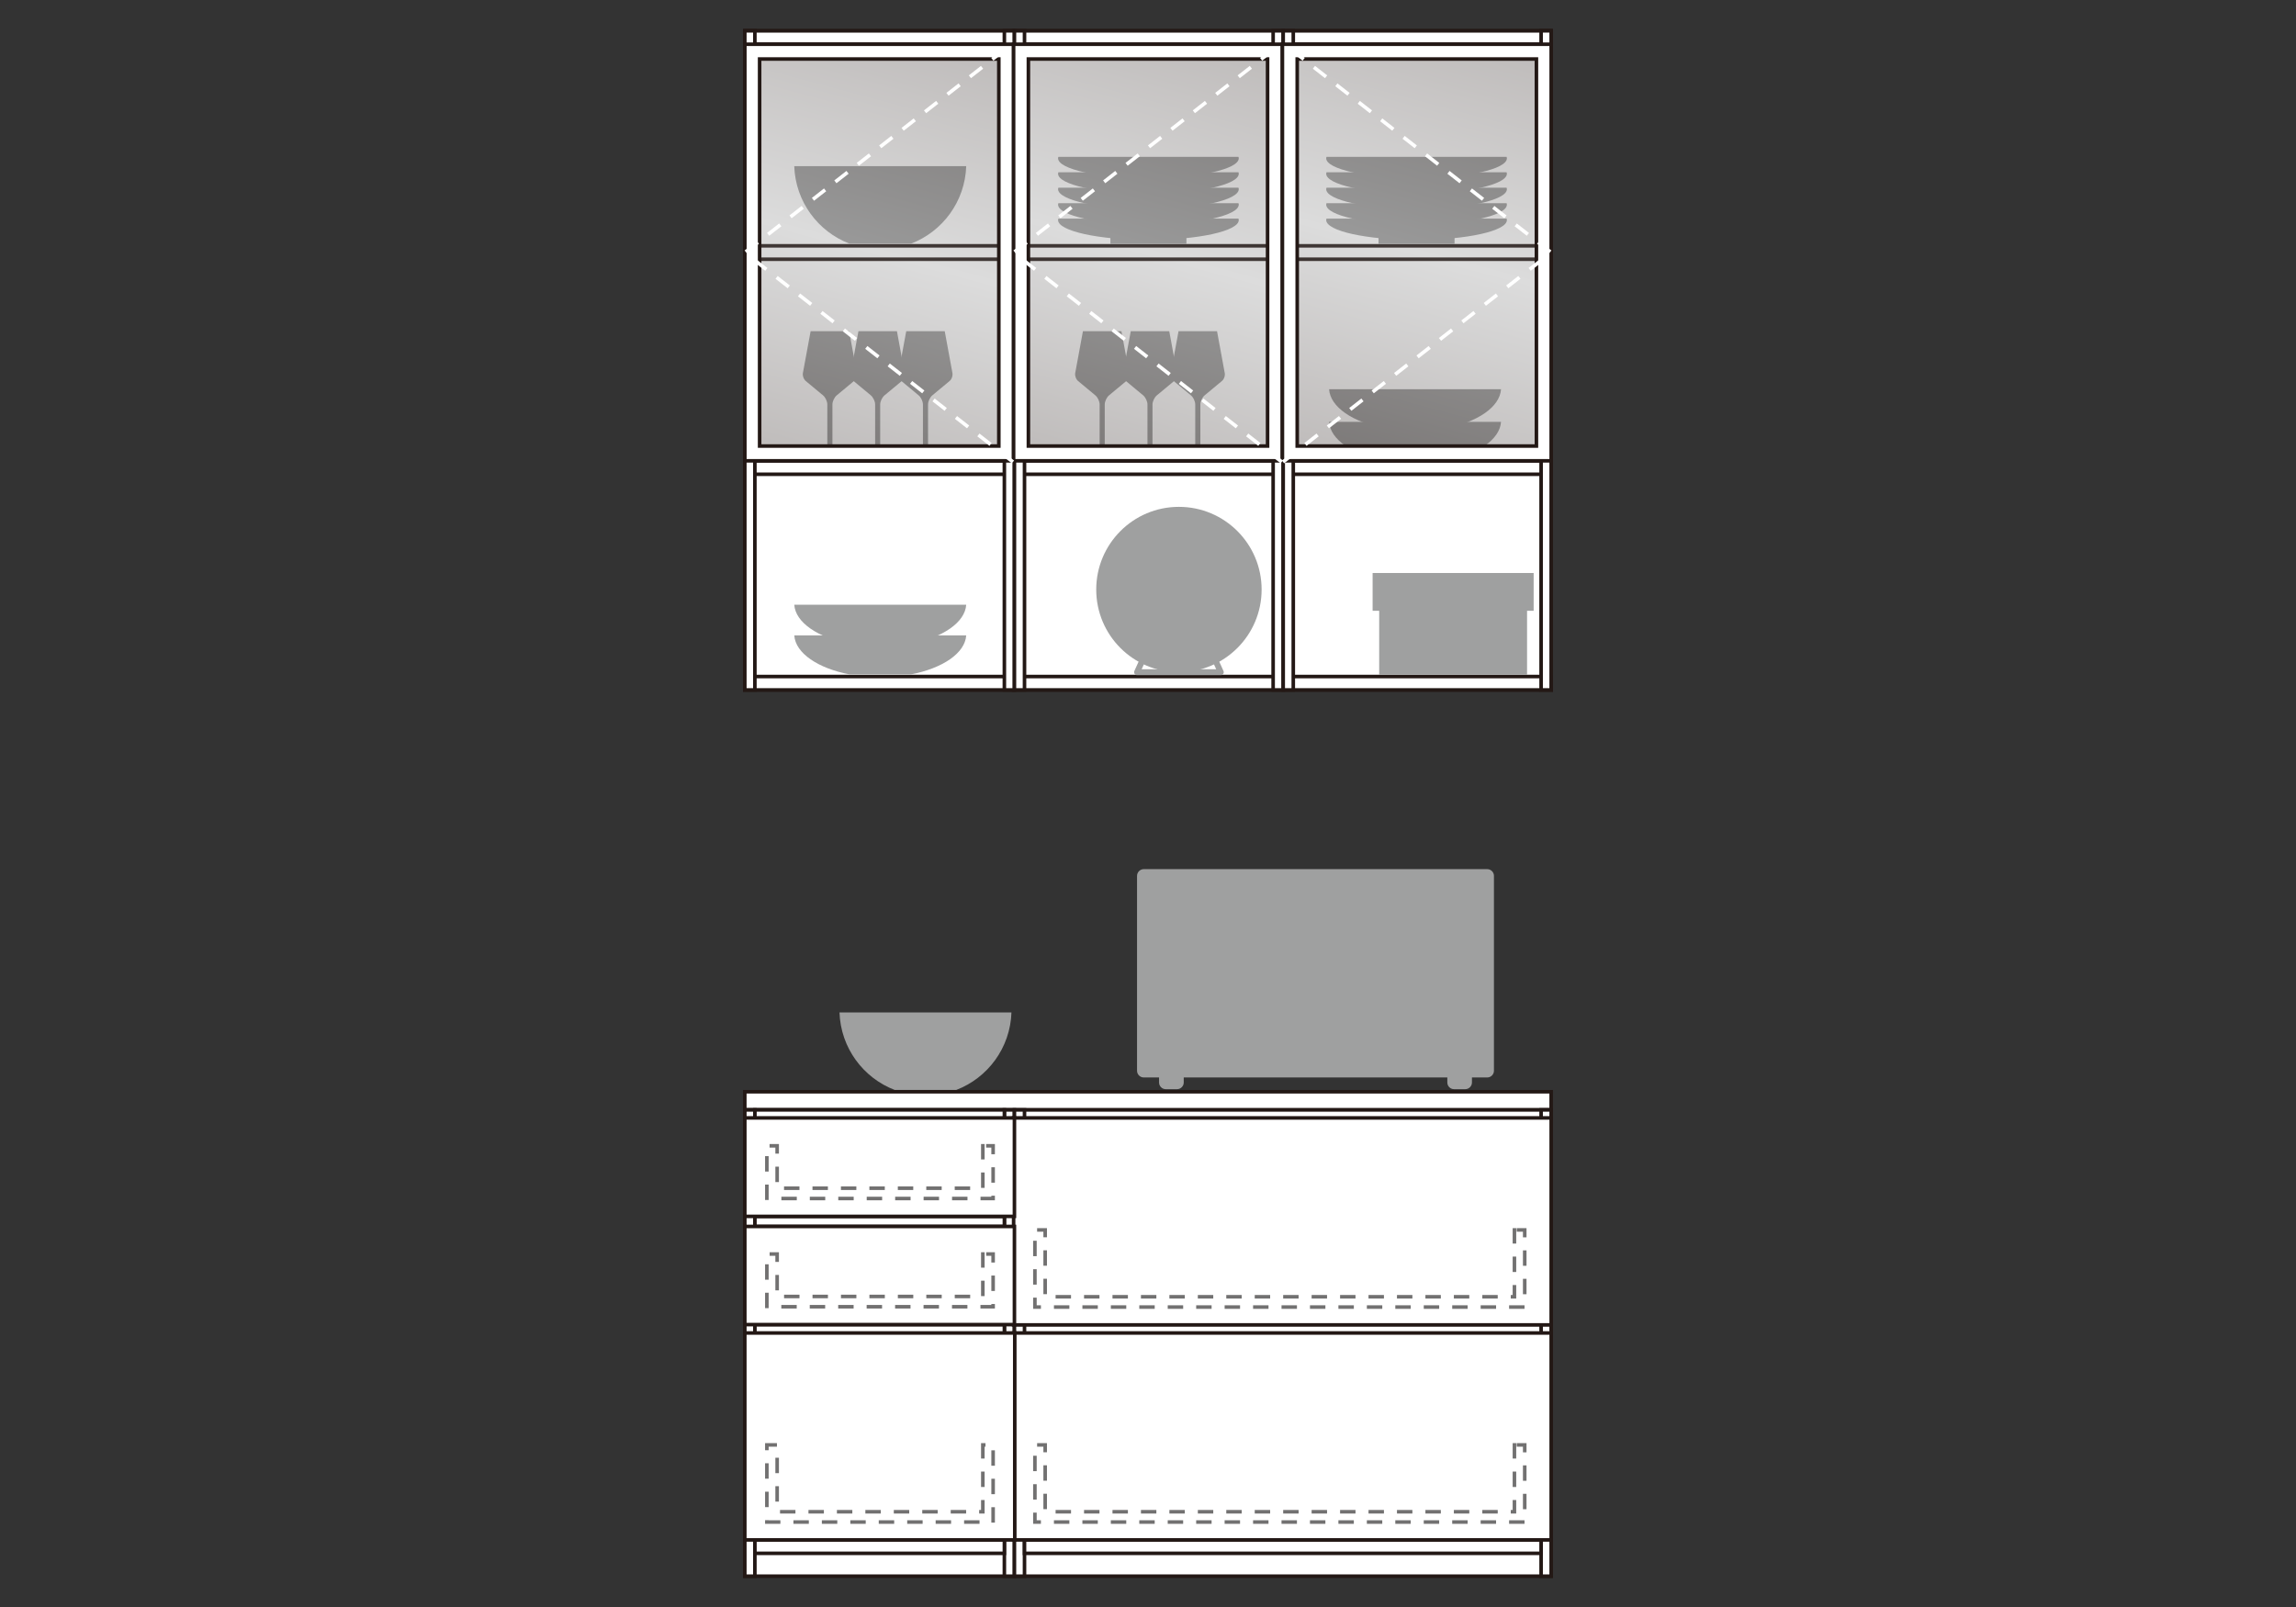 <?xml version="1.0" encoding="UTF-8"?><svg id="_レイヤー_1" xmlns="http://www.w3.org/2000/svg" xmlns:xlink="http://www.w3.org/1999/xlink" viewBox="0 0 500 350"><rect x="0" y="0" width="500" height="350" fill="#333333" stroke="none"/><defs><style>.cls-1{clip-path:url(#clippath);}.cls-2,.cls-3,.cls-4,.cls-5,.cls-6,.cls-7,.cls-8{stroke-width:0px;}.cls-2,.cls-9,.cls-10,.cls-11,.cls-12{fill:none;}.cls-3{fill:url(#_名称未設定グラデーション_2-2);}.cls-4{fill:url(#_名称未設定グラデーション_2-3);}.cls-13{clip-path:url(#clippath-1);}.cls-14{clip-path:url(#clippath-4);}.cls-15{clip-path:url(#clippath-3);}.cls-16{clip-path:url(#clippath-2);}.cls-17{clip-path:url(#clippath-7);}.cls-18{clip-path:url(#clippath-8);}.cls-19{clip-path:url(#clippath-6);}.cls-20{clip-path:url(#clippath-5);}.cls-21{clip-path:url(#clippath-9);}.cls-22{clip-path:url(#clippath-14);}.cls-23{clip-path:url(#clippath-13);}.cls-24{clip-path:url(#clippath-12);}.cls-25{clip-path:url(#clippath-10);}.cls-26{clip-path:url(#clippath-11);}.cls-5{fill:url(#_名称未設定グラデーション_2);}.cls-9{stroke:#9fa0a0;stroke-linejoin:round;stroke-width:1.288px;}.cls-27{opacity:.3;}.cls-10{stroke:#fff;}.cls-10,.cls-11,.cls-12{stroke-width:.777px;}.cls-10,.cls-12{stroke-dasharray:0 0 2.581 3.614;stroke-linecap:square;}.cls-11{stroke:#231815;}.cls-12{stroke:#727171;}.cls-28{opacity:0;}.cls-6{fill:#231815;}.cls-7{fill:#9fa0a0;}.cls-8{fill:#fff;}</style><clipPath id="clippath"><rect class="cls-2" x="162.2" y="9.638" width="58.531" height="90.729"/></clipPath><clipPath id="clippath-1"><polygon class="cls-2" points="162.845 10.284 162.845 99.721 220.087 99.721 220.087 99.709 220.087 10.284 162.845 10.284"/></clipPath><linearGradient id="_名称未設定グラデーション_2" x1="472.198" y1="-1335.406" x2="478.271" y2="-1335.406" gradientTransform="translate(-7727.811 -22198.107) scale(16.664 -16.664)" gradientUnits="userSpaceOnUse"><stop offset="0" stop-color="#231815"/><stop offset=".5" stop-color="#898989"/><stop offset="1" stop-color="#231815"/></linearGradient><clipPath id="clippath-2"><rect class="cls-2" x="220.731" y="9.638" width="58.532" height="90.729"/></clipPath><clipPath id="clippath-3"><polygon class="cls-2" points="221.381 10.284 221.381 99.721 278.616 99.721 278.616 99.709 278.616 10.284 221.381 10.284"/></clipPath><linearGradient id="_名称未設定グラデーション_2-2" x1="472.958" y1="-1338.24" x2="479.031" y2="-1338.24" gradientTransform="translate(-7681.934 -22245.336) scale(16.664 -16.664)" xlink:href="#_名称未設定グラデーション_2"/><clipPath id="clippath-4"><rect class="cls-2" x="279.273" y="9.638" width="58.532" height="90.729"/></clipPath><clipPath id="clippath-5"><polygon class="cls-2" points="279.916 10.284 279.916 99.721 337.158 99.721 337.158 99.715 337.158 10.284 279.916 10.284"/></clipPath><linearGradient id="_名称未設定グラデーション_2-3" x1="473.717" y1="-1341.075" x2="479.79" y2="-1341.075" gradientTransform="translate(-7636.053 -22292.569) scale(16.664 -16.664)" xlink:href="#_名称未設定グラデーション_2"/><clipPath id="clippath-6"><rect class="cls-2" x="220.185" y="323.889" width="11.884" height="11.889"/></clipPath><clipPath id="clippath-7"><rect class="cls-2" x="161.808" y="323.889" width="11.889" height="11.889"/></clipPath><clipPath id="clippath-8"><rect class="cls-2" x="161.807" y="323.884" width="11.892" height="11.892"/></clipPath><clipPath id="clippath-9"><rect class="cls-2" x="220.185" y="277.066" width="11.884" height="11.884"/></clipPath><clipPath id="clippath-10"><rect class="cls-2" x="220.184" y="277.064" width="11.886" height="11.886"/></clipPath><clipPath id="clippath-11"><rect class="cls-2" x="161.808" y="253.427" width="11.889" height="11.884"/></clipPath><clipPath id="clippath-12"><rect class="cls-2" x="161.807" y="253.427" width="11.892" height="11.886"/></clipPath><clipPath id="clippath-13"><rect class="cls-2" x="161.808" y="276.999" width="11.889" height="11.883"/></clipPath><clipPath id="clippath-14"><rect class="cls-2" x="161.807" y="276.998" width="11.892" height="11.886"/></clipPath></defs><rect class="cls-8" x="162.195" y="6.713" width="175.606" height="143.557"/><rect class="cls-11" x="162.193" y="6.71" width="175.606" height="143.557"/><rect class="cls-8" x="162.195" y="6.713" width="58.535" height="2.927"/><rect class="cls-11" x="162.196" y="6.717" width="58.535" height="2.921"/><rect class="cls-8" x="220.731" y="6.713" width="117.071" height="2.927"/><rect class="cls-11" x="220.734" y="6.717" width="117.071" height="2.921"/><rect class="cls-8" x="162.195" y="147.343" width="58.535" height="2.921"/><rect class="cls-11" x="162.196" y="147.346" width="58.535" height="2.921"/><rect class="cls-8" x="162.195" y="237.782" width="175.6" height="3.954"/><rect class="cls-11" x="162.193" y="237.78" width="175.606" height="3.954"/><rect class="cls-8" x="220.731" y="147.343" width="117.071" height="2.921"/><rect class="cls-11" x="220.734" y="147.346" width="117.071" height="2.921"/><rect class="cls-8" x="162.195" y="100.359" width="58.535" height="2.927"/><rect class="cls-11" x="162.196" y="100.373" width="58.535" height="2.921"/><rect class="cls-8" x="220.731" y="100.359" width="117.071" height="2.927"/><rect class="cls-11" x="220.734" y="100.373" width="117.071" height="2.921"/><rect class="cls-8" x="162.195" y="53.533" width="58.535" height="2.927"/><rect class="cls-11" x="162.196" y="53.54" width="58.535" height="2.921"/><rect class="cls-8" x="220.731" y="53.533" width="117.071" height="2.927"/><rect class="cls-11" x="220.734" y="53.54" width="117.071" height="2.921"/><rect class="cls-8" x="162.195" y="6.713" width="2.192" height="143.551"/><rect class="cls-11" x="162.196" y="6.71" width="2.192" height="143.557"/><rect class="cls-8" x="218.72" y="6.713" width="2.199" height="143.551"/><rect class="cls-11" x="218.72" y="6.71" width="2.192" height="143.557"/><rect class="cls-8" x="220.913" y="6.713" width="2.192" height="143.551"/><rect class="cls-11" x="220.914" y="6.71" width="2.192" height="143.557"/><rect class="cls-8" x="277.256" y="6.713" width="2.192" height="143.551"/><rect class="cls-11" x="277.251" y="6.71" width="2.192" height="143.557"/><rect class="cls-8" x="279.448" y="6.713" width="2.192" height="143.551"/><rect class="cls-11" x="279.445" y="6.71" width="2.192" height="143.557"/><rect class="cls-8" x="335.615" y="6.713" width="2.192" height="143.551"/><rect class="cls-11" x="335.607" y="6.71" width="2.192" height="143.557"/><rect class="cls-8" x="162.195" y="241.735" width="175.606" height="101.553"/><rect class="cls-11" x="162.193" y="241.735" width="175.606" height="101.553"/><rect class="cls-8" x="162.195" y="241.735" width="2.192" height="101.553"/><rect class="cls-11" x="162.196" y="241.735" width="2.192" height="101.553"/><rect class="cls-8" x="218.72" y="241.735" width="2.199" height="101.553"/><rect class="cls-11" x="218.72" y="241.735" width="2.192" height="101.553"/><rect class="cls-8" x="220.913" y="241.735" width="2.192" height="101.553"/><rect class="cls-11" x="220.914" y="241.735" width="2.192" height="101.553"/><rect class="cls-8" x="335.615" y="241.735" width="2.192" height="101.553"/><rect class="cls-11" x="335.607" y="241.735" width="2.192" height="101.553"/><rect class="cls-8" x="164.388" y="335.387" width="54.333" height="2.927"/><rect class="cls-11" x="164.397" y="335.391" width="54.327" height="2.921"/><rect class="cls-8" x="223.105" y="335.387" width="112.51" height="2.927"/><rect class="cls-11" x="223.107" y="335.391" width="112.498" height="2.921"/><rect class="cls-8" x="164.388" y="241.729" width="54.333" height="2.199"/><rect class="cls-11" x="164.397" y="241.731" width="54.327" height="2.192"/><rect class="cls-8" x="164.388" y="288.482" width="54.333" height="2.192"/><rect class="cls-11" x="164.397" y="288.487" width="54.327" height="2.192"/><rect class="cls-8" x="164.388" y="264.924" width="54.333" height="2.192"/><rect class="cls-11" x="164.397" y="264.926" width="54.327" height="2.192"/><path class="cls-7" d="M182.817,220.508c.261,7.725,5.175,14.266,12.037,16.884h13.374c6.863-2.618,11.776-9.159,12.037-16.884h-37.449Z"/><path class="cls-7" d="M238.726,128.398c0-9.942,8.059-18.008,18.002-18.008s18.014,8.065,18.014,18.008-8.059,18.002-18.014,18.002-18.002-8.053-18.002-18.002"/><polygon class="cls-9" points="247.619 146.401 256.735 126.323 265.851 146.401 247.619 146.401"/><rect class="cls-7" x="300.347" y="128.011" width="32.201" height="18.961"/><rect class="cls-7" x="298.914" y="124.798" width="35.068" height="8.229"/><path class="cls-7" d="M230.483,47.615c-.036.109-.067.206-.067.31,0,2.393,8.8,4.33,19.678,4.33s19.672-1.937,19.672-4.33c0-.103-.03-.2-.067-.31h-39.216Z"/><rect class="cls-7" x="241.812" y="49.53" width="16.556" height="3.614"/><path class="cls-7" d="M230.483,44.252c-.036.103-.067.2-.067.31,0,2.393,8.8,4.324,19.678,4.324s19.672-1.931,19.672-4.324c0-.109-.03-.206-.067-.31h-39.216Z"/><rect class="cls-7" x="241.812" y="46.166" width="16.556" height="3.614"/><path class="cls-7" d="M230.483,40.885c-.036.103-.067.206-.067.31,0,2.393,8.8,4.33,19.678,4.33s19.672-1.937,19.672-4.33c0-.103-.03-.206-.067-.31h-39.216Z"/><rect class="cls-7" x="241.812" y="42.801" width="16.556" height="3.62"/><path class="cls-7" d="M230.483,37.522c-.036.103-.067.206-.067.31,0,2.393,8.8,4.33,19.678,4.33s19.672-1.937,19.672-4.33c0-.103-.03-.206-.067-.31h-39.216Z"/><rect class="cls-7" x="241.812" y="39.442" width="16.556" height="3.614"/><path class="cls-7" d="M230.483,34.16c-.036.103-.067.2-.067.31,0,2.393,8.8,4.324,19.678,4.324s19.672-1.931,19.672-4.324c0-.109-.03-.206-.067-.31h-39.216Z"/><rect class="cls-7" x="241.812" y="36.072" width="16.556" height="3.614"/><path class="cls-7" d="M288.873,47.615c-.03.109-.067.206-.067.31,0,2.393,8.806,4.33,19.678,4.33s19.672-1.937,19.672-4.33c0-.103-.036-.2-.067-.31h-39.216Z"/><rect class="cls-7" x="300.201" y="49.53" width="16.556" height="3.614"/><path class="cls-7" d="M288.873,44.252c-.03.103-.067.2-.067.31,0,2.393,8.806,4.324,19.678,4.324s19.672-1.931,19.672-4.324c0-.109-.036-.206-.067-.31h-39.216Z"/><rect class="cls-7" x="300.201" y="46.166" width="16.556" height="3.614"/><path class="cls-7" d="M288.873,40.885c-.03.103-.067.206-.067.31,0,2.393,8.806,4.33,19.678,4.33s19.672-1.937,19.672-4.33c0-.103-.036-.206-.067-.31h-39.216Z"/><rect class="cls-7" x="300.201" y="42.801" width="16.556" height="3.62"/><path class="cls-7" d="M288.873,37.522c-.03.103-.067.206-.067.31,0,2.393,8.806,4.33,19.678,4.33s19.672-1.937,19.672-4.33c0-.103-.036-.206-.067-.31h-39.216Z"/><rect class="cls-7" x="300.201" y="39.442" width="16.556" height="3.614"/><path class="cls-7" d="M288.873,34.16c-.03.103-.067.2-.067.31,0,2.393,8.806,4.324,19.678,4.324s19.672-1.931,19.672-4.324c0-.109-.036-.206-.067-.31h-39.216Z"/><rect class="cls-7" x="300.201" y="36.072" width="16.556" height="3.614"/><path class="cls-7" d="M172.966,36.191c.261,7.725,5.175,14.254,12.037,16.884h13.374c6.863-2.63,11.776-9.159,12.037-16.884h-37.449Z"/><path class="cls-7" d="M244.217,72.136h-8.387l-1.646,8.928c-.182.632.091,1.5.595,1.925l3.759,3.122c.516.425.929,1.312.929,1.974v9.037c0,.668-.504,1.391-1.13,1.622l-3.249,1.203c-.613.231-.583.425.085.425h9.711c.662,0,.692-.194.067-.425l-3.243-1.203c-.613-.231-1.13-.954-1.13-1.622v-9.037c0-.662.419-1.549.929-1.974l3.759-3.122c.516-.425.783-1.294.601-1.925l-1.652-8.928Z"/><path class="cls-7" d="M254.632,72.136h-8.387l-1.652,8.928c-.182.632.085,1.5.601,1.925l3.759,3.122c.504.425.929,1.312.929,1.974v9.037c0,.668-.516,1.391-1.13,1.622l-3.255,1.203c-.619.231-.589.425.079.425h9.711c.668,0,.698-.194.085-.425l-3.249-1.203c-.626-.231-1.142-.954-1.142-1.622v-9.037c0-.662.425-1.549.941-1.974l3.759-3.122c.504-.425.777-1.294.589-1.925l-1.64-8.928Z"/><path class="cls-7" d="M265.037,72.136h-8.387l-1.646,8.928c-.182.632.079,1.5.595,1.925l3.759,3.122c.516.425.929,1.312.929,1.974v9.037c0,.668-.504,1.391-1.13,1.622l-3.249,1.203c-.626.231-.595.425.073.425h9.724c.662,0,.692-.194.073-.425l-3.249-1.203c-.626-.231-1.13-.954-1.13-1.622v-9.037c0-.662.413-1.549.929-1.974l3.759-3.122c.516-.425.777-1.294.589-1.925l-1.64-8.928Z"/><path class="cls-7" d="M184.915,72.136h-8.387l-1.646,8.928c-.182.632.091,1.5.595,1.925l3.759,3.122c.516.425.929,1.312.929,1.974v9.037c0,.668-.504,1.391-1.13,1.622l-3.249,1.203c-.613.231-.583.425.085.425h9.711c.662,0,.692-.194.067-.425l-3.243-1.203c-.613-.231-1.13-.954-1.13-1.622v-9.037c0-.662.419-1.549.929-1.974l3.759-3.122c.516-.425.783-1.294.601-1.925l-1.652-8.928Z"/><path class="cls-7" d="M195.329,72.136h-8.387l-1.652,8.928c-.182.632.085,1.5.601,1.925l3.759,3.122c.504.425.929,1.312.929,1.974v9.037c0,.668-.51,1.391-1.13,1.622l-3.255,1.203c-.619.231-.589.425.079.425h9.711c.668,0,.698-.194.085-.425l-3.249-1.203c-.626-.231-1.142-.954-1.142-1.622v-9.037c0-.662.425-1.549.941-1.974l3.759-3.122c.504-.425.777-1.294.589-1.925l-1.64-8.928Z"/><path class="cls-7" d="M205.736,72.136h-8.387l-1.646,8.928c-.182.632.079,1.5.595,1.925l3.759,3.122c.516.425.929,1.312.929,1.974v9.037c0,.668-.504,1.391-1.13,1.622l-3.249,1.203c-.626.231-.595.425.073.425h9.724c.662,0,.692-.194.067-.425l-3.243-1.203c-.632-.231-1.13-.954-1.13-1.622v-9.037c0-.662.413-1.549.929-1.974l3.759-3.122c.516-.425.771-1.294.589-1.925l-1.64-8.928Z"/><path class="cls-7" d="M289.437,91.878c.255,3.887,5.175,7.173,12.037,8.491h13.368c6.863-1.318,11.782-4.604,12.037-8.491h-37.443Z"/><path class="cls-7" d="M289.437,84.78c.255,3.887,5.175,7.173,12.037,8.491h13.368c6.863-1.318,11.782-4.604,12.037-8.491h-37.443Z"/><path class="cls-7" d="M172.971,131.711c.255,3.881,5.175,7.173,12.037,8.491h13.368c6.863-1.318,11.782-4.61,12.037-8.491h-37.443Z"/><path class="cls-7" d="M172.971,138.39c.255,3.881,5.175,7.173,12.037,8.491h13.368c6.863-1.318,11.782-4.61,12.037-8.491h-37.443Z"/><path class="cls-7" d="M325.337,190.76c0-.808-.662-1.464-1.464-1.464h-74.788c-.808,0-1.47.656-1.47,1.464v42.447c0,.802.662,1.464,1.47,1.464h74.788c.802,0,1.464-.662,1.464-1.464v-42.447Z"/><path class="cls-7" d="M257.783,235.757c0,.808-.662,1.464-1.464,1.464h-2.448c-.802,0-1.464-.656-1.464-1.464v-3.583c0-.808.662-1.458,1.464-1.458h2.448c.802,0,1.464.65,1.464,1.458v3.583Z"/><path class="cls-7" d="M320.548,235.757c0,.808-.662,1.464-1.464,1.464h-2.442c-.796,0-1.458-.656-1.458-1.464v-3.583c0-.808.662-1.458,1.458-1.458h2.442c.802,0,1.464.65,1.464,1.458v3.583Z"/><rect class="cls-8" x="220.731" y="290.317" width="117.071" height="45.071"/><rect class="cls-11" x="220.734" y="290.32" width="117.071" height="45.071"/><rect class="cls-8" x="220.731" y="243.479" width="117.071" height="45.083"/><rect class="cls-11" x="220.734" y="243.48" width="117.071" height="45.083"/><g class="cls-27"><g class="cls-1"><g class="cls-13"><rect class="cls-5" x="140.864" y="15.783" width="101.205" height="78.439" transform="translate(88.783 225.709) rotate(-75)"/></g><path class="cls-6" d="M163.489,10.928h55.948v88.143h-55.948V10.928ZM162.201,100.365h58.529V9.64h-58.529v90.725Z"/></g></g><path class="cls-8" d="M162.201,100.365h58.529V9.634h-58.529v90.731ZM165.42,12.853h52.092v84.293h-52.092V12.853Z"/><path class="cls-11" d="M162.203,100.366h58.529V9.635h-58.529v90.731ZM165.422,12.854h52.092v84.293h-52.092V12.854Z"/><g class="cls-27"><g class="cls-16"><g class="cls-15"><rect class="cls-3" x="199.397" y="15.786" width="101.203" height="78.433" transform="translate(132.166 282.247) rotate(-75)"/></g><path class="cls-6" d="M222.024,10.928h55.948v88.143h-55.948V10.928ZM220.731,100.365h58.529V9.64h-58.529v90.725Z"/></g></g><path class="cls-8" d="M220.731,100.365h58.529V9.634h-58.529v90.731ZM223.956,12.853h52.086v84.293h-52.086V12.853Z"/><path class="cls-11" d="M220.734,100.366h58.529V9.635h-58.529v90.731ZM223.953,12.854h52.086v84.293h-52.086V12.854Z"/><g class="cls-27"><g class="cls-14"><g class="cls-20"><rect class="cls-4" x="257.935" y="15.783" width="101.205" height="78.439" transform="translate(175.553 338.791) rotate(-75)"/></g><path class="cls-6" d="M280.566,10.928h55.948v88.143h-55.948V10.928ZM279.272,100.365h58.529V9.64h-58.529v90.725Z"/></g></g><path class="cls-8" d="M279.272,100.365h58.529V9.634h-58.529v90.731ZM282.497,12.853h52.092v84.293h-52.092V12.853Z"/><path class="cls-11" d="M279.275,100.366h58.529V9.635h-58.529v90.731ZM282.494,12.854h52.092v84.293h-52.092V12.854Z"/><rect class="cls-8" x="162.195" y="290.317" width="58.791" height="45.071"/><rect class="cls-11" x="162.194" y="290.32" width="58.791" height="45.071"/><rect class="cls-8" x="162.195" y="267.116" width="58.718" height="21.378"/><rect class="cls-11" x="162.195" y="267.117" width="58.718" height="21.378"/><rect class="cls-8" x="162.195" y="243.479" width="58.718" height="21.445"/><rect class="cls-11" x="162.195" y="243.479" width="58.718" height="21.445"/><polyline class="cls-10" points="220.29 100.368 162.198 55.006 220.29 9.638"/><polyline class="cls-10" points="278.825 100.368 220.733 55.006 278.825 9.638"/><polyline class="cls-10" points="279.713 100.368 337.805 55.006 279.713 9.638"/><polygon class="cls-12" points="329.799 314.698 329.799 329.256 227.608 329.256 227.608 314.698 225.373 314.698 225.373 331.497 332.04 331.497 332.04 314.698 329.799 314.698"/><g class="cls-28"><g class="cls-19"><polyline class="cls-12" points="231.683 335.389 220.575 335.389 220.575 324.28"/></g></g><polygon class="cls-12" points="214.031 314.698 214.031 329.256 169.24 329.256 169.24 314.698 166.999 314.698 166.999 331.497 216.272 331.497 216.272 314.698 214.031 314.698"/><g class="cls-28"><g class="cls-17"><g class="cls-18"><polyline class="cls-12" points="173.309 335.389 162.201 335.389 162.201 324.28"/></g></g></g><polygon class="cls-12" points="329.799 267.874 329.799 282.432 227.608 282.432 227.608 267.874 225.373 267.874 225.373 284.673 332.04 284.673 332.04 267.874 329.799 267.874"/><g class="cls-28"><g class="cls-21"><g class="cls-25"><polyline class="cls-12" points="231.683 288.563 220.575 288.563 220.575 277.455"/></g></g></g><polygon class="cls-12" points="214.031 249.553 214.031 258.791 169.24 258.791 169.24 249.553 166.999 249.553 166.999 261.032 216.272 261.032 216.272 249.553 214.031 249.553"/><g class="cls-28"><g class="cls-26"><g class="cls-24"><polyline class="cls-12" points="173.309 264.926 162.201 264.926 162.201 253.817"/></g></g></g><polygon class="cls-12" points="214.031 273.123 214.031 282.367 169.24 282.367 169.24 273.123 166.999 273.123 166.999 284.602 216.272 284.602 216.272 273.123 214.031 273.123"/><g class="cls-28"><g class="cls-23"><g class="cls-22"><polyline class="cls-12" points="173.309 288.496 162.201 288.496 162.201 277.388"/></g></g></g></svg>